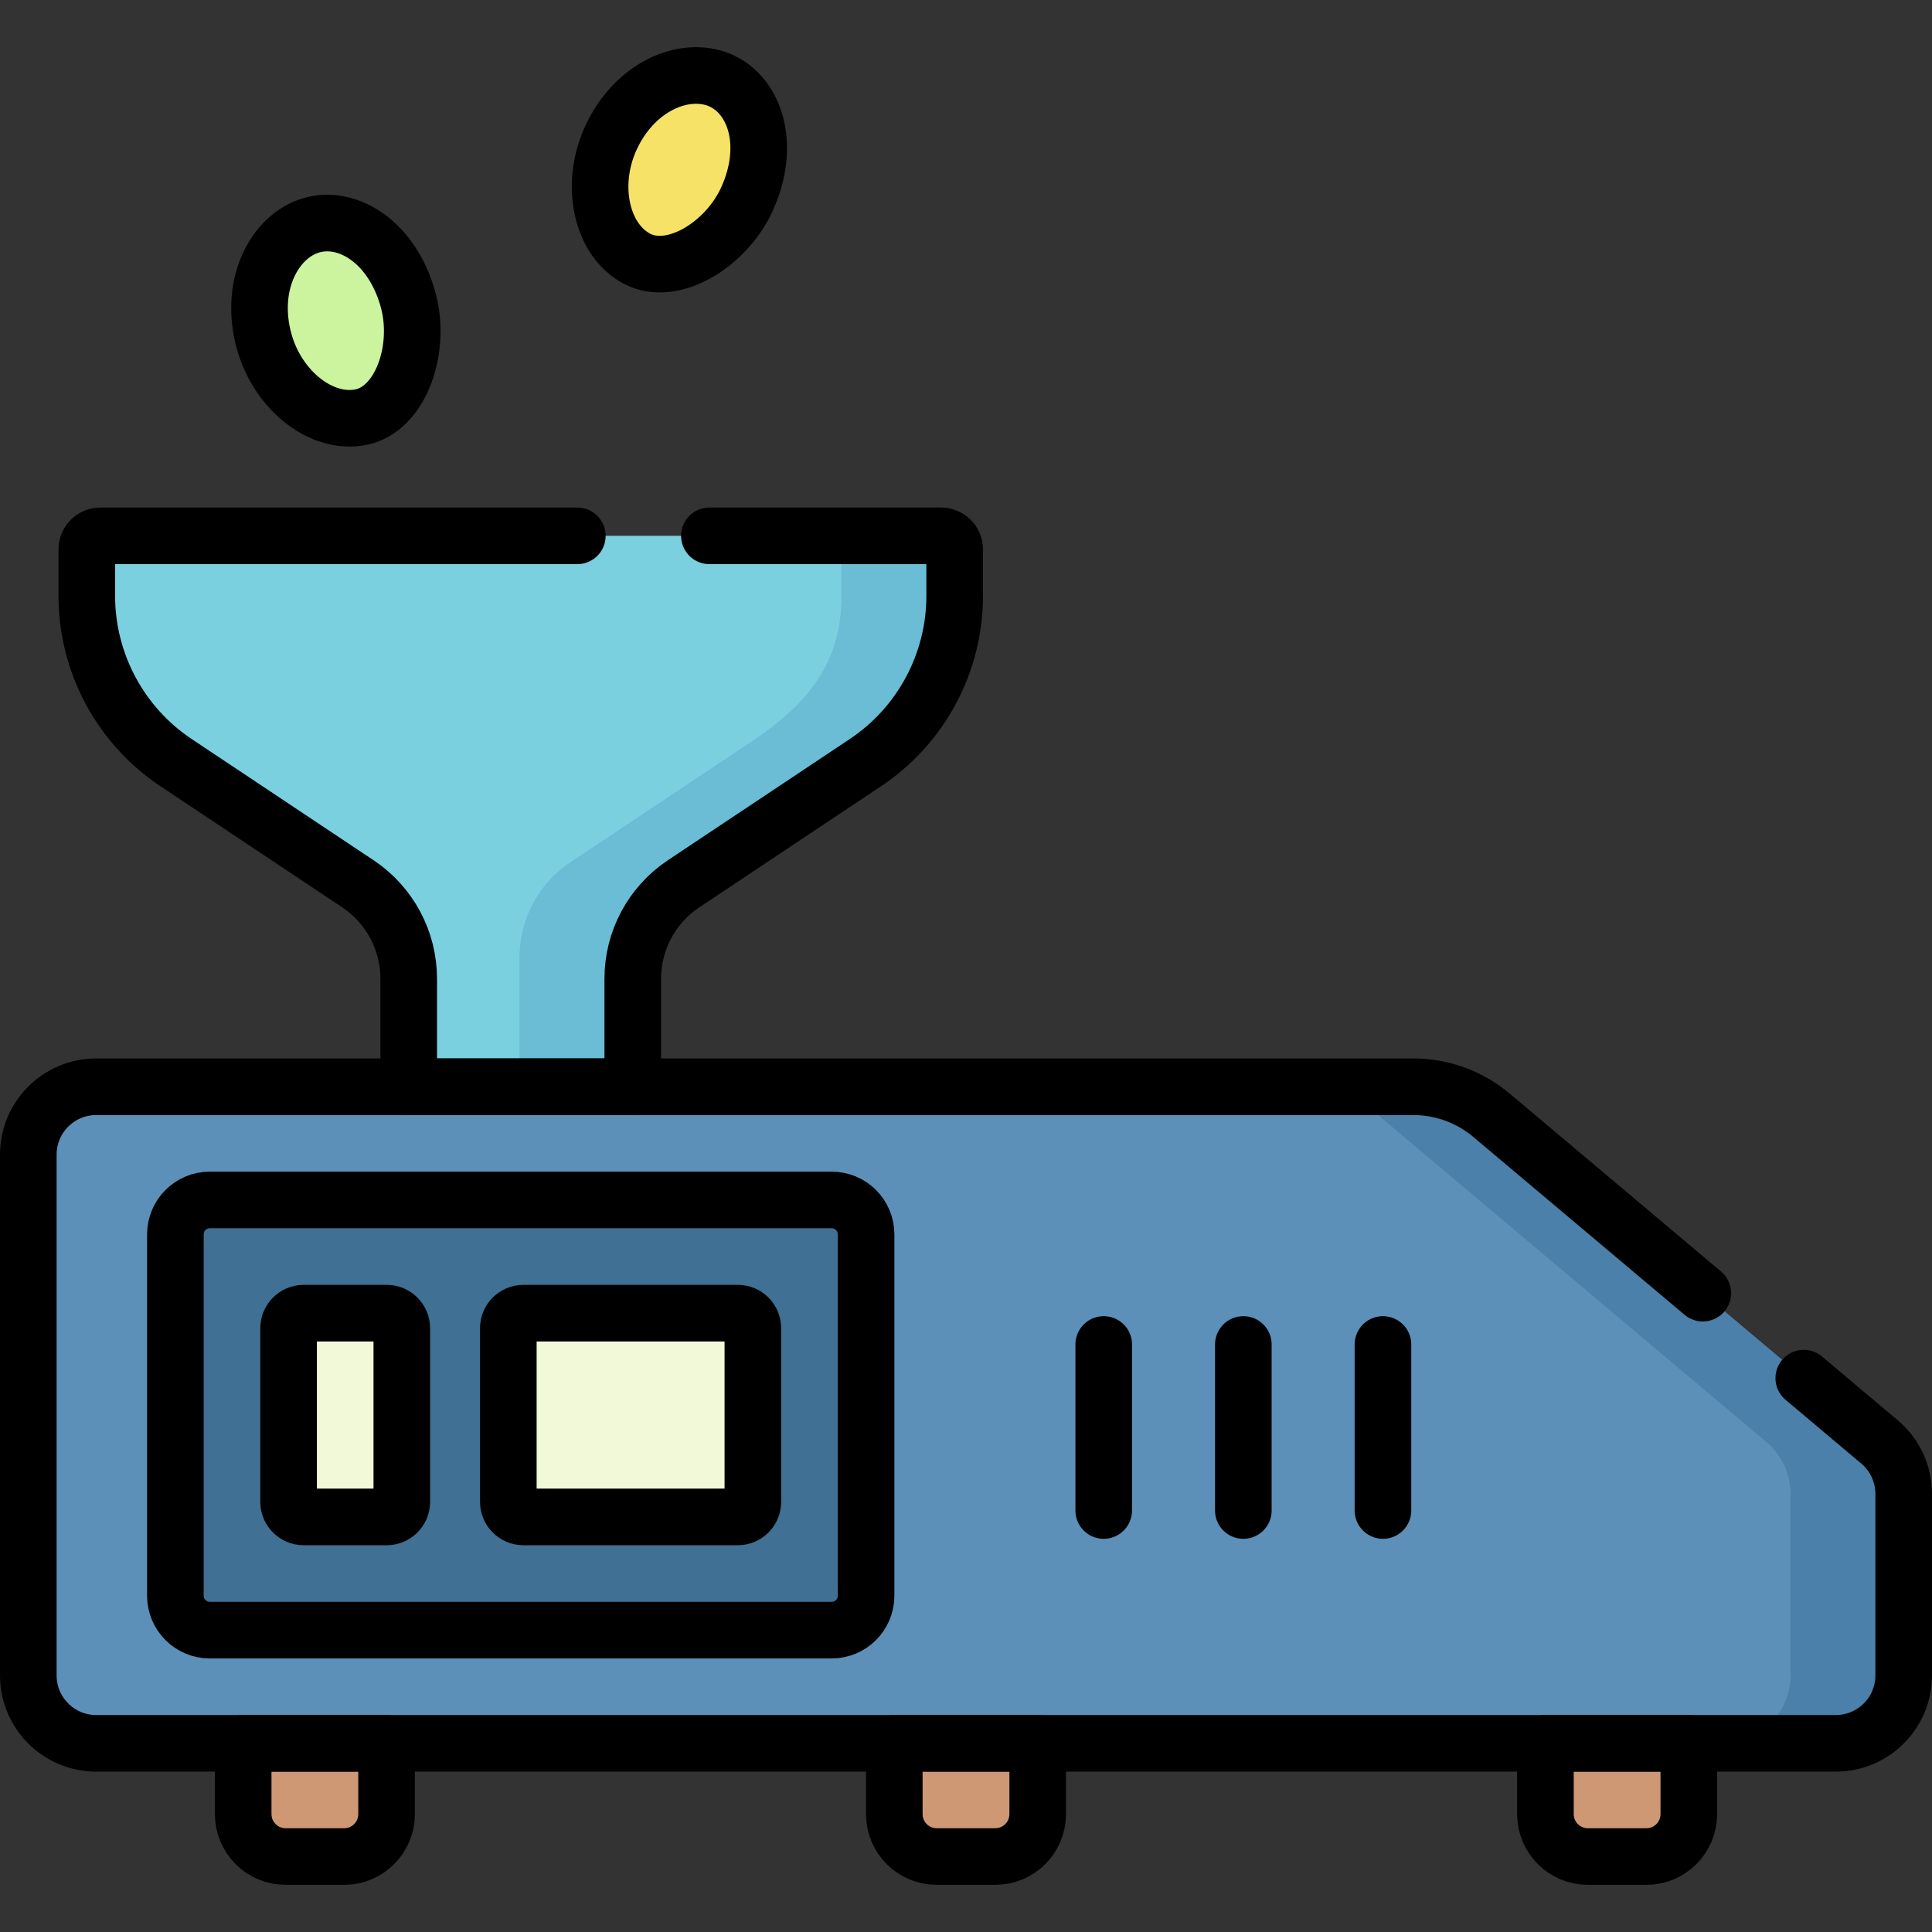 <svg version="1.1" id="Capa_1" xmlns="http://www.w3.org/2000/svg" xmlns:xlink="http://www.w3.org/1999/xlink" x="0px" y="0px" viewBox="0 0 512 512" style="enable-background:new 0 0 512 512;" xml:space="preserve">
<rect x="0" y="0" width="512" height="512" fill="#333333" stroke="none"/>
<g>
	<path style="fill:#7AD0DF;" d="M253,145.608v12.288c0,17.772-8.884,34.367-23.674,44.221l-48.171,32.095&#10;&#9;&#9;c-8.414,5.606-13.469,15.048-13.469,25.159V288h-59.373v-28.628c0-10.111-5.055-19.553-13.469-25.159l-48.171-32.095&#10;&#9;&#9;C31.884,192.264,23,175.668,23,157.897v-12.288c0-1.993,1.616-3.608,3.608-3.608h222.783C251.384,142,253,143.616,253,145.608z"/>
	<path style="fill:#6BBCD5;" d="M249.392,142h-30c1.993,0,3.608,1.615,3.608,3.608v12.288c0,17.772-8.884,28.66-23.674,38.514&#10;&#9;&#9;l-48.171,32.095c-8.414,5.606-13.469,15.048-13.469,25.159V288h30v-28.628c0-10.111,5.055-19.553,13.469-25.159l48.171-32.095&#10;&#9;&#9;c14.79-9.854,23.674-26.449,23.674-44.221v-12.288C253,143.615,251.384,142,249.392,142z"/>
	<path style="fill:#CCF49F;" d="M95.779,110.519c-10.443,2.198-22.166-6.937-25.797-20.126&#10;&#9;&#9;c-4.099-14.889,2.734-27.779,12.478-30.672s21.72,4.584,25.797,20.126C111.606,92.613,106.222,108.321,95.779,110.519z"/>
	<path style="fill:#F6E266;" d="M168.895,68.611c-9.433-4.887-12.694-19.283-7.161-31.697c6.246-14.014,19.652-19.61,28.986-15.697&#10;&#9;&#9;s13.836,17.196,7.161,31.697C192.397,64.826,178.328,73.498,168.895,68.611z"/>
	<path style="fill:#5C90B9;" d="M486.5,462h-461c-9.941,0-18-8.059-18-18V306c0-9.941,8.059-18,18-18h349.055&#10;&#9;&#9;c7.579,0,14.914,2.677,20.712,7.558l102.825,86.566c4.062,3.42,6.407,8.46,6.407,13.77V444C504.5,453.941,496.441,462,486.5,462z"/>
	<path style="fill:#4A80AA;" d="M498.093,382.124l-102.825-86.566c-5.798-4.881-13.133-7.558-20.712-7.558h-30&#10;&#9;&#9;c7.579,0,14.914,2.677,20.712,7.558l102.825,86.566c4.062,3.42,6.407,8.46,6.407,13.77V444c0,9.941-8.059,18-18,18h30&#10;&#9;&#9;c9.941,0,18-8.059,18-18v-48.106C504.5,390.583,502.155,385.544,498.093,382.124z"/>
	<path style="fill:#407093;" d="M220.408,318H55.592c-5.031,0-9.11,4.079-9.11,9.11v95.781c0,5.031,4.079,9.11,9.11,9.11h164.817&#10;&#9;&#9;c5.031,0,9.11-4.079,9.11-9.11V327.11C229.518,322.079,225.44,318,220.408,318z"/>
	<path style="fill:#F1F9D8;" d="M134.714,398v-46c0-2.209,1.791-4,4-4h56.804c2.209,0,4,1.791,4,4v46c0,2.209-1.791,4-4,4h-56.804&#10;&#9;&#9;C136.505,402,134.714,400.209,134.714,398z"/>
	<path style="fill:#F1F9D8;" d="M76.482,398v-46c0-2.209,1.791-4,4-4h22c2.209,0,4,1.791,4,4v46c0,2.209-1.791,4-4,4h-22&#10;&#9;&#9;C78.273,402,76.482,400.209,76.482,398z"/>
	<g>
		<path style="fill:#CE9875;" d="M91.207,492h-15.52c-6.208,0-11.24-5.032-11.24-11.24V462h38v18.76&#10;&#9;&#9;&#9;C102.447,486.968,97.414,492,91.207,492z"/>
		<path style="fill:#CE9875;" d="M263.76,492h-15.52c-6.208,0-11.24-5.032-11.24-11.24V462h38v18.76&#10;&#9;&#9;&#9;C275,486.968,269.968,492,263.76,492z"/>
		<path style="fill:#CE9875;" d="M436.313,492h-15.52c-6.208,0-11.24-5.032-11.24-11.24V462h38v18.76&#10;&#9;&#9;&#9;C447.553,486.968,442.521,492,436.313,492z"/>
	</g>
	<g>
		<path style="fill:none;stroke:#000000;stroke-width:15;stroke-linecap:round;stroke-linejoin:round;stroke-miterlimit:10;" d="&#10;&#9;&#9;&#9;M188,142h61.392c1.993,0,3.608,1.616,3.608,3.608v12.288c0,17.772-8.884,34.367-23.674,44.221l-48.171,32.095&#10;&#9;&#9;&#9;c-8.414,5.606-13.469,15.048-13.469,25.159V288h-59.373v-28.628c0-10.111-5.055-19.553-13.469-25.159l-48.171-32.095&#10;&#9;&#9;&#9;C31.884,192.264,23,175.668,23,157.897v-12.288c0-1.993,1.616-3.608,3.608-3.608H153"/>
		<path style="fill:none;stroke:#000000;stroke-width:15;stroke-linecap:round;stroke-linejoin:round;stroke-miterlimit:10;" d="&#10;&#9;&#9;&#9;M478.017,365.222l20.076,16.901c4.062,3.42,6.407,8.46,6.407,13.77V444c0,9.941-8.059,18-18,18h-461c-9.941,0-18-8.059-18-18V306&#10;&#9;&#9;&#9;c0-9.941,8.059-18,18-18h349.055c7.579,0,14.914,2.677,20.712,7.558l55.996,47.141"/>
		<path style="fill:none;stroke:#000000;stroke-width:15;stroke-linecap:round;stroke-linejoin:round;stroke-miterlimit:10;" d="&#10;&#9;&#9;&#9;M220.408,318H55.592c-5.031,0-9.11,4.079-9.11,9.11v95.781c0,5.031,4.079,9.11,9.11,9.11h164.817c5.031,0,9.11-4.079,9.11-9.11&#10;&#9;&#9;&#9;V327.11C229.518,322.079,225.44,318,220.408,318z"/>
		<path style="fill:none;stroke:#000000;stroke-width:15;stroke-linecap:round;stroke-linejoin:round;stroke-miterlimit:10;" d="&#10;&#9;&#9;&#9;M134.714,398v-46c0-2.209,1.791-4,4-4h56.804c2.209,0,4,1.791,4,4v46c0,2.209-1.791,4-4,4h-56.804&#10;&#9;&#9;&#9;C136.505,402,134.714,400.209,134.714,398z"/>
		<path style="fill:none;stroke:#000000;stroke-width:15;stroke-linecap:round;stroke-linejoin:round;stroke-miterlimit:10;" d="&#10;&#9;&#9;&#9;M76.482,398v-46c0-2.209,1.791-4,4-4h22c2.209,0,4,1.791,4,4v46c0,2.209-1.791,4-4,4h-22C78.273,402,76.482,400.209,76.482,398z"/>
		<g>
			<path style="fill:none;stroke:#000000;stroke-width:15;stroke-linecap:round;stroke-linejoin:round;stroke-miterlimit:10;" d="&#10;&#9;&#9;&#9;&#9;M91.207,492h-15.52c-6.208,0-11.24-5.032-11.24-11.24V462h38v18.76C102.447,486.968,97.414,492,91.207,492z"/>
			<path style="fill:none;stroke:#000000;stroke-width:15;stroke-linecap:round;stroke-linejoin:round;stroke-miterlimit:10;" d="&#10;&#9;&#9;&#9;&#9;M263.76,492h-15.52c-6.208,0-11.24-5.032-11.24-11.24V462h38v18.76C275,486.968,269.968,492,263.76,492z"/>
			<path style="fill:none;stroke:#000000;stroke-width:15;stroke-linecap:round;stroke-linejoin:round;stroke-miterlimit:10;" d="&#10;&#9;&#9;&#9;&#9;M436.313,492h-15.52c-6.208,0-11.24-5.032-11.24-11.24V462h38v18.76C447.553,486.968,442.521,492,436.313,492z"/>
		</g>
		<g>
			
				<line style="fill:none;stroke:#000000;stroke-width:15;stroke-linecap:round;stroke-linejoin:round;stroke-miterlimit:10;" x1="292.497" y1="356.3" x2="292.497" y2="400.3"/>
			
				<line style="fill:none;stroke:#000000;stroke-width:15;stroke-linecap:round;stroke-linejoin:round;stroke-miterlimit:10;" x1="329.497" y1="356.3" x2="329.497" y2="400.3"/>
			
				<line style="fill:none;stroke:#000000;stroke-width:15;stroke-linecap:round;stroke-linejoin:round;stroke-miterlimit:10;" x1="366.497" y1="356.3" x2="366.497" y2="400.3"/>
		</g>
		<path style="fill:none;stroke:#000000;stroke-width:15;stroke-linecap:round;stroke-linejoin:round;stroke-miterlimit:10;" d="&#10;&#9;&#9;&#9;M95.779,110.519c-10.443,2.198-22.166-6.937-25.797-20.126c-4.099-14.889,2.734-27.779,12.478-30.672s21.72,4.584,25.797,20.126&#10;&#9;&#9;&#9;C111.606,92.613,106.222,108.321,95.779,110.519z"/>
		<path style="fill:none;stroke:#000000;stroke-width:15;stroke-linecap:round;stroke-linejoin:round;stroke-miterlimit:10;" d="&#10;&#9;&#9;&#9;M168.895,68.611c-9.433-4.887-12.694-19.283-7.161-31.697c6.246-14.014,19.652-19.61,28.986-15.697s13.836,17.196,7.161,31.697&#10;&#9;&#9;&#9;C192.397,64.826,178.328,73.498,168.895,68.611z"/>
	</g>
</g>
<g>
</g>
<g>
</g>
<g>
</g>
<g>
</g>
<g>
</g>
<g>
</g>
<g>
</g>
<g>
</g>
<g>
</g>
<g>
</g>
<g>
</g>
<g>
</g>
<g>
</g>
<g>
</g>
<g>
</g>
</svg>